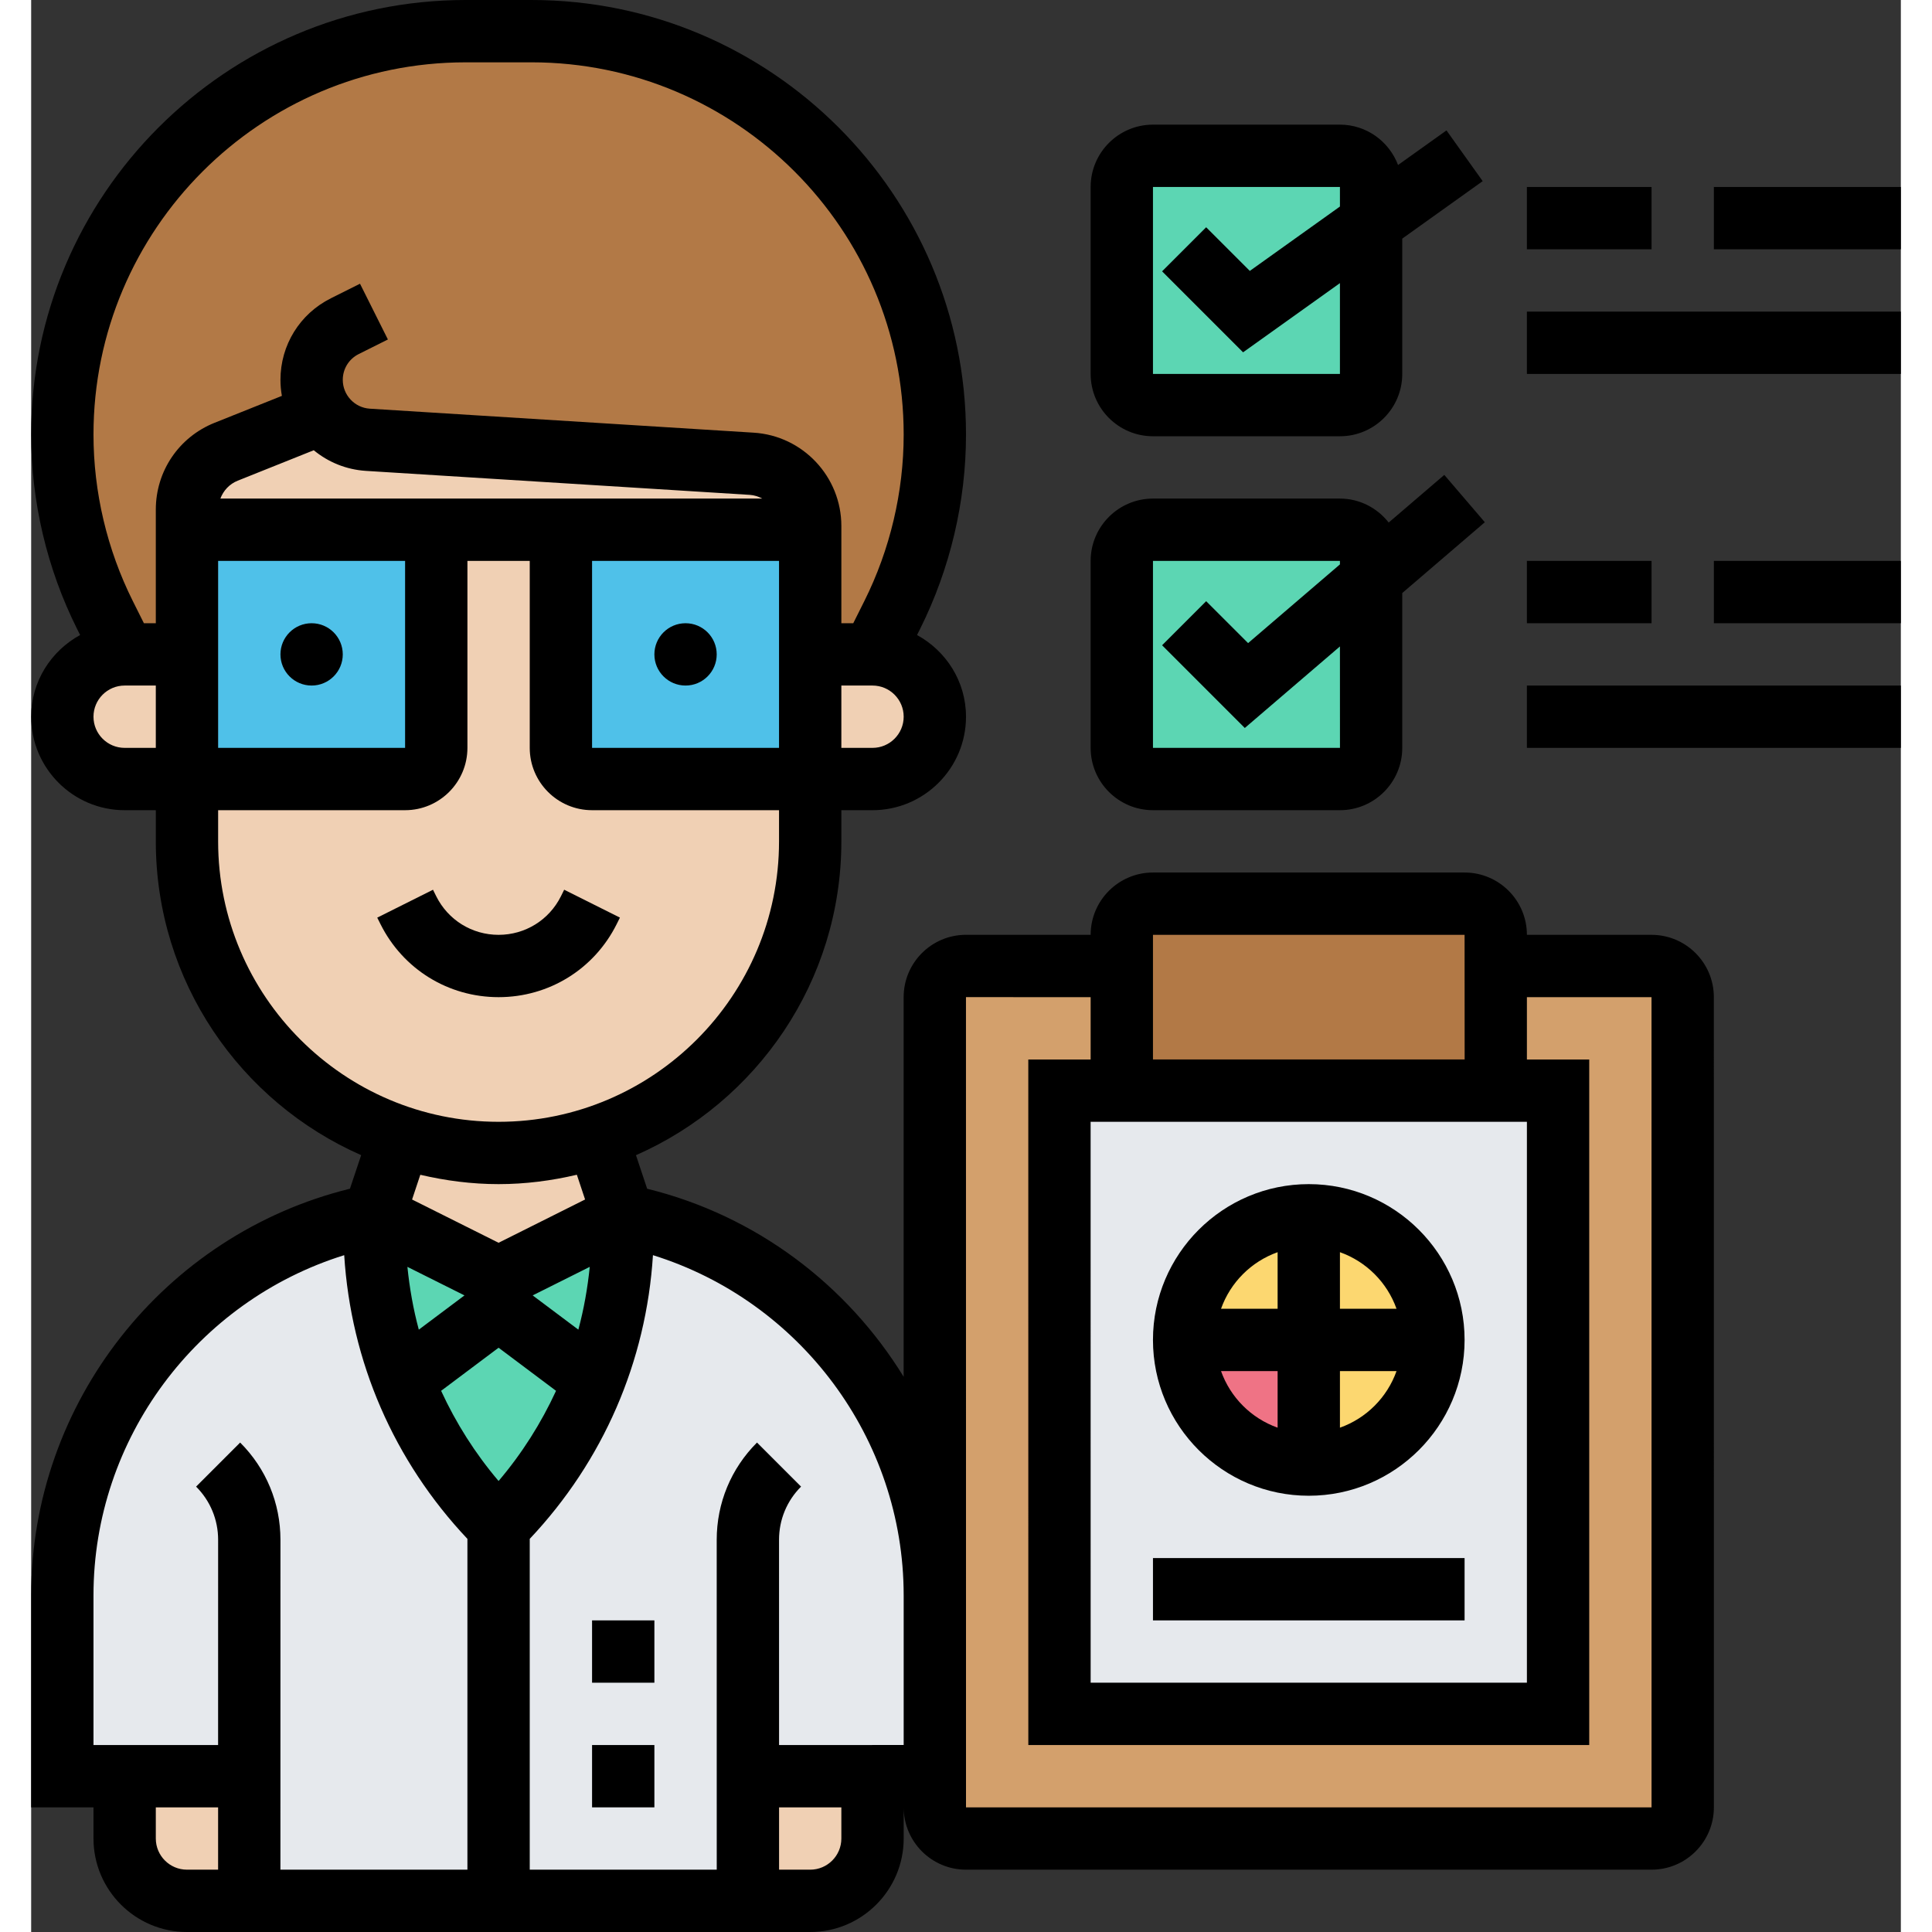 <svg id="Filloutline" enable-background="new 0 0 60 62" height="512" viewBox="0 0 60 62" width="512" xmlns="http://www.w3.org/2000/svg"><rect x="0" y="0" width="60" height="62" fill="#333333" stroke="none"/><g><g><g><path d="m53 32v26c0 .55-.45 1-1 1h-22c-.55 0-1-.45-1-1v-1-5.8-19.2c0-.55.45-1 1-1h5v3c0 .55.45 1 1 1h-3v20h16v-20h-3c.55 0 1-.45 1-1v-3h5c.55 0 1 .45 1 1z" fill="#d3a06c"/></g><g><path d="m47 31v3c0 .55-.45 1-1 1h-10c-.55 0-1-.45-1-1v-3-1c0-.55.45-1 1-1h10c.55 0 1 .45 1 1z" fill="#b27946"/></g><g><path d="m33 55v-20h3 10 3v20zm8-8c2.21 0 4-1.79 4-4s-1.79-4-4-4-4 1.79-4 4 1.79 4 4 4z" fill="#e6e9ed"/></g><g><path d="m41 47v-4h4c0 2.21-1.79 4-4 4z" fill="#fcd770"/></g><g><path d="m45 43h-4v-4c2.21 0 4 1.79 4 4z" fill="#fcd770"/></g><g><path d="m41 43v4c-2.21 0-4-1.79-4-4z" fill="#ef7385"/></g><g><path d="m41 39v4h-4c0-2.21 1.79-4 4-4z" fill="#fcd770"/></g><g><path d="m42 17c.55 0 1 .45 1 1v.57 5.43c0 .55-.45 1-1 1h-6c-.55 0-1-.45-1-1v-6c0-.55.45-1 1-1z" fill="#5cd6b3"/></g><g><path d="m42 5c.55 0 1 .45 1 1v1.14 4.86c0 .55-.45 1-1 1h-6c-.55 0-1-.45-1-1v-6c0-.55.45-1 1-1z" fill="#5cd6b3"/></g><g><path d="m15 41 4-2v.34c0 1.72-.32 3.4-.93 4.96l-3.07-2.3-3.07 2.3c-.61-1.56-.93-3.24-.93-4.96v-.34z" fill="#5cd6b3"/></g><g><path d="m18.07 44.3c-.68 1.75-1.72 3.35-3.07 4.7-1.28-1.28-2.28-2.79-2.96-4.43-.04-.09-.07-.18-.11-.27l3.07-2.3z" fill="#5cd6b3"/></g><g><path d="m23 61h-8v-12c1.35-1.35 2.39-2.95 3.07-4.7.61-1.56.93-3.24.93-4.96v-.34c2.9.58 5.4 2.15 7.18 4.31 1.77 2.17 2.82 4.93 2.82 7.89v5.8h-2-4z" fill="#e6e9ed"/></g><g><path d="m7 57h-4-2v-5.8c0-2.96 1.05-5.72 2.82-7.89 1.78-2.16 4.28-3.73 7.18-4.31v.34c0 1.72.32 3.4.93 4.96.04.09.07.18.11.27.68 1.64 1.68 3.15 2.96 4.43v12h-8z" fill="#e6e9ed"/></g><g><path d="m27 21c.55 0 1.05.22 1.41.59.37.36.59.86.59 1.41 0 1.1-.9 2-2 2h-2v-4z" fill="#f0d0b4"/></g><g><path d="m5 21v4h-2c-1.1 0-2-.9-2-2 0-.55.22-1.05.59-1.41.36-.37.86-.59 1.41-.59z" fill="#f0d0b4"/></g><g><path d="m9.33 13.27-3.07 1.23c-.76.3-1.26 1.04-1.26 1.85v.65 4h-2l-.63-1.27c-.9-1.79-1.37-3.78-1.37-5.79 0-3.57 1.45-6.8 3.79-9.15 2.35-2.34 5.58-3.79 9.15-3.79h2.12c7.14 0 12.94 5.8 12.94 12.94 0 2.01-.47 3.99-1.37 5.79l-.63 1.27h-2v-4-.12c0-1.06-.82-1.93-1.88-2l-12.31-.77c-.62-.04-1.15-.36-1.48-.84z" fill="#b27946"/></g><g><path d="m27 57v2c0 1.1-.9 2-2 2h-2v-4z" fill="#f0d0b4"/></g><g><path d="m7 57v4h-2c-1.1 0-2-.9-2-2v-2z" fill="#f0d0b4"/></g><g><path d="m11.84 36.49c.99.33 2.06.51 3.16.51l3.16-.51.84 2.51-4 2-4-2z" fill="#f0d0b4"/></g><g><path d="m25 25v2c0 2.76-1.12 5.26-2.93 7.07-1.09 1.09-2.42 1.92-3.91 2.42l-3.16.51c-1.1 0-2.17-.18-3.16-.51-3.97-1.32-6.84-5.07-6.84-9.49v-2h7c.55 0 1-.45 1-1v-7h4v7c0 .55.45 1 1 1z" fill="#f0d0b4"/></g><g><path d="m13 17h-8v-.65c0-.81.5-1.55 1.26-1.85l3.07-1.23c.33.48.86.8 1.48.84l12.31.77c1.06.07 1.88.94 1.88 2v.12h-8z" fill="#f0d0b4"/></g><g><path d="m17 17h8v4 4h-7c-.55 0-1-.45-1-1z" fill="#4fc1e9"/></g><g><path d="m5 17h8v7c0 .55-.45 1-1 1h-7v-4z" fill="#4fc1e9"/></g></g><g><g><circle cx="21" cy="21" fill="#fff" r=".5"/></g><g><circle cx="9" cy="21" fill="#fff" r=".5"/></g><g><circle cx="21" cy="21" r="1"/><circle cx="9" cy="21" r="1"/><path d="m18 52h2v2h-2z"/><path d="m18 56h2v2h-2z"/><path d="m18.789 29.658.105-.211-1.789-.895-.105.212c-.381.762-1.147 1.236-2 1.236s-1.619-.474-2-1.236l-.105-.211-1.789.895.105.21c.722 1.445 2.174 2.342 3.789 2.342s3.067-.897 3.789-2.342z"/><path d="m36 14h6c1.103 0 2-.897 2-2v-4.343l2.581-1.844-1.162-1.628-1.554 1.11c-.286-.754-1.011-1.295-1.865-1.295h-6c-1.103 0-2 .897-2 2v6c0 1.103.897 2 2 2zm0-8h6v.628l-2.892 2.066-1.401-1.401-1.414 1.414 2.599 2.599 3.108-2.22v2.914h-6z"/><path d="m48 6h4v2h-4z"/><path d="m54 6h6v2h-6z"/><path d="m48 10h12v2h-12z"/><path d="m36 26h6c1.103 0 2-.897 2-2v-4.969l2.65-2.272-1.301-1.519-1.784 1.529c-.366-.464-.928-.769-1.565-.769h-6c-1.103 0-2 .897-2 2v6c0 1.103.897 2 2 2zm0-8h6v.112l-2.947 2.526-1.346-1.345-1.414 1.414 2.654 2.655 3.053-2.617.001 3.255h-6.001z"/><path d="m48 18h4v2h-4z"/><path d="m54 18h6v2h-6z"/><path d="m48 22h12v2h-12z"/><path d="m41 48c2.757 0 5-2.243 5-5s-2.243-5-5-5-5 2.243-5 5 2.243 5 5 5zm-2.816-4h1.816v1.816c-.847-.302-1.514-.969-1.816-1.816zm3.816 1.816v-1.816h1.816c-.302.847-.969 1.514-1.816 1.816zm1.816-3.816h-1.816v-1.816c.847.302 1.514.969 1.816 1.816zm-3.816-1.816v1.816h-1.816c.302-.847.969-1.514 1.816-1.816z"/><path d="m36 50h10v2h-10z"/><path d="m51.999 30h-3.999c0-1.103-.897-2-2-2h-10c-1.102 0-2 .897-2 2l-4.001-.001c-1.103 0-2 .897-2 2v12.183c-1.811-2.944-4.723-5.172-8.231-6.034l-.359-1.077c3.875-1.704 6.591-5.574 6.591-10.071v-1h1c1.654 0 3-1.346 3-3 0-1.134-.64-2.112-1.571-2.621l.1-.201c.962-1.927 1.471-4.082 1.471-6.234 0-7.689-6.256-13.944-13.944-13.944h-2.111c-7.689 0-13.945 6.255-13.945 13.944 0 2.153.509 4.31 1.472 6.236l.099.198c-.931.51-1.571 1.488-1.571 2.622 0 1.654 1.346 3 3 3h1v1c0 4.497 2.715 8.367 6.59 10.07l-.36 1.077c-5.961 1.467-10.23 6.864-10.23 13.051v6.802h2v1c0 1.654 1.346 3 3 3h20c1.654 0 3-1.346 3-3v-1c0 1.103.897 2 2 2h22c1.103 0 2-.897 2-2l-.001-26c0-1.103-.897-2-2-2zm-15.999 6h10 2v18h-14l-.001-18.001zm0-6h10l.002 4h-.002-10zm-8 21.192v4.807l-3.999.001-.001-6.586c0-.645.251-1.251.707-1.707l-1.414-1.414c-.834.834-1.293 1.942-1.293 3.121l.001 10.586h-6.001v-10.616c2.36-2.502 3.739-5.687 3.954-9.104 4.722 1.471 8.043 5.881 8.046 10.912zm-10.44-8.522-1.466-1.099 1.832-.916c-.07.685-.189 1.359-.366 2.015zm-5.486-2.015 1.832.916-1.466 1.099c-.177-.656-.296-1.33-.366-2.015zm2.926 2.595 1.844 1.383c-.477 1.035-1.092 2.009-1.844 2.894-.752-.885-1.367-1.858-1.844-2.894zm12-19.25h-1v-2h1c.552 0 1 .449 1 1s-.448 1-1 1zm-21-6h6v6h-6zm.072-2c.097-.256.291-.468.556-.574l2.441-.977c.46.379 1.038.622 1.674.662l12.319.77c.146.009.278.055.4.119zm11.928 2h6v6h-6zm-4.056-16h2.111c6.587 0 11.945 5.358 11.945 11.944 0 1.843-.436 3.69-1.26 5.34l-.358.716h-.382v-3.121c0-1.58-1.235-2.896-2.813-2.994l-12.319-.77c-.487-.031-.868-.437-.868-.925 0-.353.196-.67.512-.828l.936-.468-.895-1.789-.936.468c-.997.499-1.617 1.502-1.617 2.617 0 .175.016.347.046.514l-2.161.864c-1.145.459-1.885 1.553-1.885 2.786v3.646h-.382l-.357-.714c-.825-1.65-1.261-3.497-1.261-5.342 0-6.586 5.358-11.944 11.944-11.944zm-10.944 22c-.552 0-1-.449-1-1s.448-1 1-1h1v2zm3 3v-1h6c1.103 0 2-.897 2-2v-6h2v6c0 1.103.897 2 2 2h6v1c0 4.962-4.037 9-9 9s-9-4.038-9-9zm9 11c.865 0 1.703-.111 2.512-.301l.264.794-2.776 1.389-2.776-1.388.264-.794c.809.189 1.647.3 2.512.3zm-13 13.198c0-5.034 3.322-9.446 8.046-10.918.214 3.416 1.594 6.602 3.954 9.104v10.616h-6.001l.001-10.586c0-1.179-.459-2.287-1.293-3.121l-1.414 1.414c.456.456.707 1.063.707 1.707l-.001 6.586h-3.999zm2 7.802v-1h1.999v2h-.999c-.552 0-1-.448-1-1zm21 1h-.999v-2h1.999v1c0 .552-.448 1-1 1zm5-2v-6.802c0-.002 0-.004 0-.006l-.001-19.193 4.001.001v2h-2.001l.001 22h18v-22h-2v-2h3.999l.001 26z"/></g></g></g></svg>